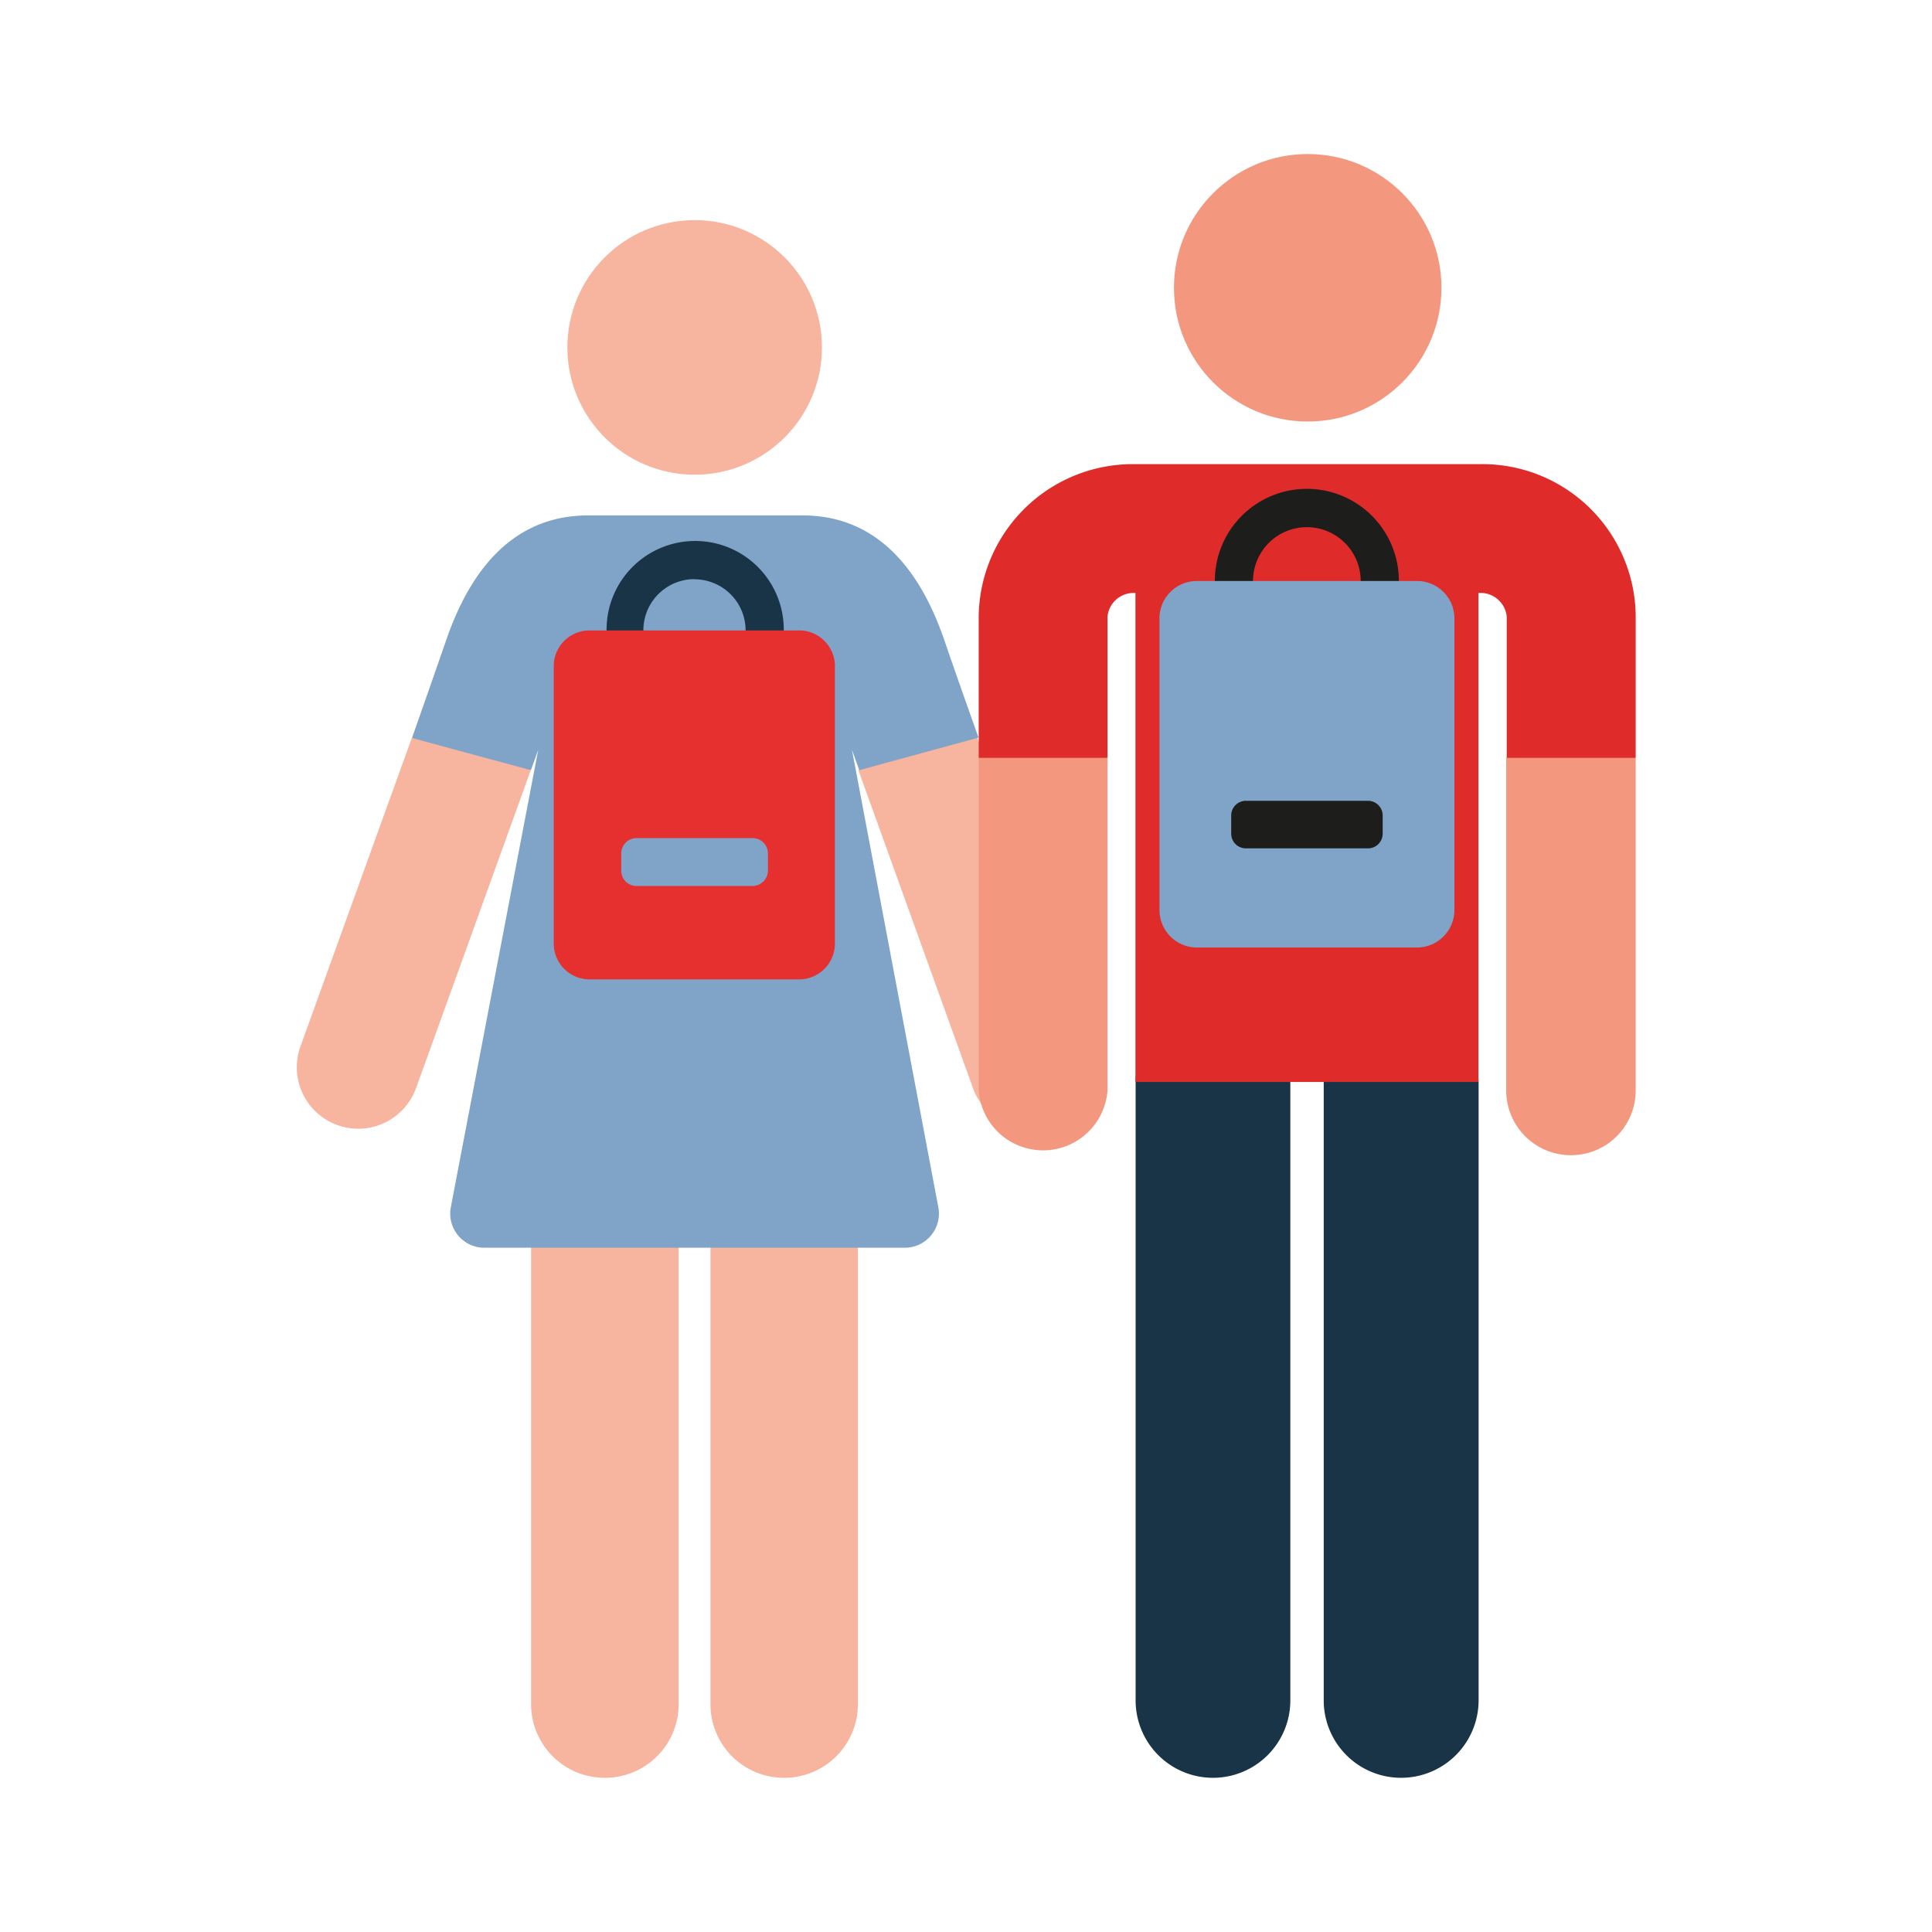 <?xml version="1.0" encoding="UTF-8"?>
<svg xmlns="http://www.w3.org/2000/svg" id="Calque_1" data-name="Calque 1" viewBox="0 0 113.39 113.39">
  <defs>
    <style>.cls-1{fill:#f7b49f;}.cls-2{fill:#80a3c8;}.cls-3{fill:#f3987e;}.cls-4{fill:#193447;}.cls-5{fill:#df2c2b;}.cls-6{fill:#1d1d1b;}.cls-7{fill:#e63030;}</style>
  </defs>
  <path class="cls-1" d="M35.5,104.34A4.32,4.32,0,0,1,31.17,100V65.43a4.33,4.33,0,0,1,8.66,0V100A4.32,4.32,0,0,1,35.5,104.34Z"></path>
  <path class="cls-1" d="M46,104.34A4.31,4.31,0,0,1,41.7,100V65.43a4.33,4.33,0,0,1,8.65,0V100A4.32,4.32,0,0,1,46,104.34Z"></path>
  <circle class="cls-1" cx="40.77" cy="20.39" r="7.47"></circle>
  <path class="cls-1" d="M63.88,61.4c-.05-.14-3.67-10-6.53-18.11l-3.78.35L50.38,45.2l6.73,18.68a3.6,3.6,0,0,0,6.77-2.48Z"></path>
  <path class="cls-2" d="M50,44l.43,1.2,7-1.91s-1.3-3.64-2-5.7c-1.67-4.87-4.47-7.34-8.33-7.34H34.52c-3.86,0-6.67,2.47-8.34,7.34-.71,2.06-2,5.72-2,5.72l3.32,1.83,3.66.06.43-1.2L26.46,70.85a2,2,0,0,0,.42,1.65,2,2,0,0,0,1.54.73H53.1a2,2,0,0,0,1.55-.73,2,2,0,0,0,.42-1.65Z"></path>
  <path class="cls-1" d="M24.17,43.31,17.64,61.4a3.6,3.6,0,0,0,6.77,2.48c.05-.12,6.74-18.68,6.74-18.68Z"></path>
  <circle class="cls-3" cx="76.75" cy="16.89" r="7.85"></circle>
  <path class="cls-4" d="M82.23,104.34a4.54,4.54,0,0,1-4.54-4.54V63.5a4.55,4.55,0,0,1,9.09,0V99.8A4.55,4.55,0,0,1,82.23,104.34Z"></path>
  <path class="cls-4" d="M71.19,104.34a4.54,4.54,0,0,1-4.54-4.54V63.5a4.54,4.54,0,0,1,9.08,0V99.8A4.54,4.54,0,0,1,71.19,104.34Z"></path>
  <path class="cls-3" d="M57.44,44.48V64A3.79,3.79,0,0,0,65,64V44.48L61.23,43.4Z"></path>
  <path class="cls-3" d="M92.18,42.68l-3.78,1.8V64A3.79,3.79,0,0,0,96,64V44.48Z"></path>
  <path class="cls-5" d="M96,36.15a9,9,0,0,0-9.1-8.91H66.55a9.05,9.05,0,0,0-9.11,8.91v8.33H65v-8.3a1.54,1.54,0,0,1,1.54-1.38h.1V63.5H86.77l0-28.7h.13a1.54,1.54,0,0,1,1.53,1.38v8.3H96V36.15Z"></path>
  <path class="cls-6" d="M76.7,39.49a5.4,5.4,0,1,1,5.4-5.39A5.4,5.4,0,0,1,76.7,39.49Zm0-8.55a3.16,3.16,0,1,0,3.16,3.16A3.16,3.16,0,0,0,76.7,30.94Z"></path>
  <path class="cls-4" d="M40.76,42.15A5.2,5.2,0,1,1,46,37,5.2,5.2,0,0,1,40.76,42.15Zm0-8.16a3,3,0,1,0,3,3A3,3,0,0,0,40.76,34Z"></path>
  <path class="cls-7" d="M46.93,37H34.59A2.1,2.1,0,0,0,32.5,39V55.39a2.1,2.1,0,0,0,2.09,2.09H46.93A2.1,2.1,0,0,0,49,55.39V39A2.1,2.1,0,0,0,46.93,37Z"></path>
  <path class="cls-2" d="M44.16,52h-6.8a.9.9,0,0,1-.9-.91v-1a.9.9,0,0,1,.9-.9h6.8a.9.9,0,0,1,.91.9v1A.91.91,0,0,1,44.16,52Z"></path>
  <path class="cls-2" d="M83.17,34.1H70.24a2.19,2.19,0,0,0-2.19,2.19V53.41a2.2,2.2,0,0,0,2.19,2.2H83.17a2.2,2.2,0,0,0,2.19-2.2V36.29A2.19,2.19,0,0,0,83.17,34.1Z"></path>
  <path class="cls-6" d="M80.28,49.79H73.12a.86.86,0,0,1-.86-.86V47.86a.86.86,0,0,1,.86-.86h7.16a.86.86,0,0,1,.87.86v1.07A.86.86,0,0,1,80.28,49.79Z"></path>
</svg>
